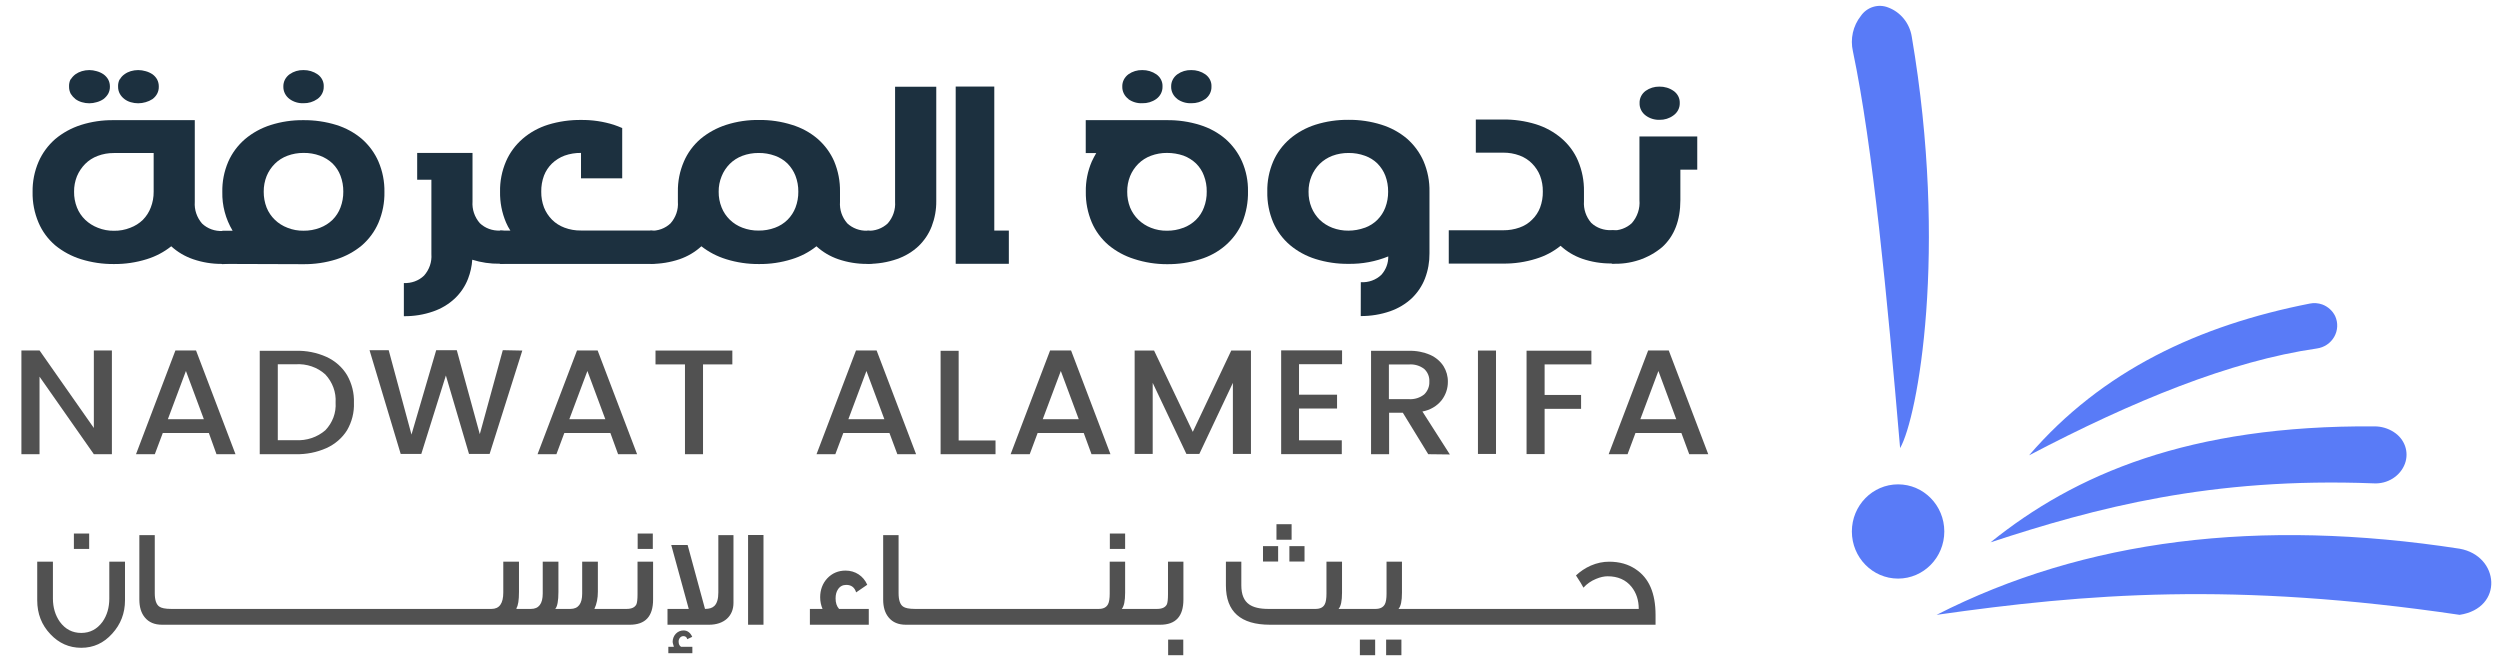 <svg width="162" height="43" viewBox="0 0 162 43" fill="none" xmlns="http://www.w3.org/2000/svg">
<path d="M14.375 17.102C13.739 17.105 13.108 17.002 12.511 16.796C11.981 16.614 11.499 16.328 11.096 15.959C10.629 16.333 10.089 16.617 9.507 16.796C8.82 17.011 8.1 17.117 7.376 17.11C6.654 17.116 5.935 17.01 5.249 16.796C4.634 16.604 4.065 16.297 3.576 15.896C3.104 15.49 2.736 14.989 2.499 14.431C2.229 13.797 2.098 13.12 2.112 12.438C2.101 11.768 2.232 11.103 2.499 10.482C2.741 9.925 3.108 9.424 3.576 9.013C4.063 8.605 4.632 8.293 5.249 8.096C5.93 7.881 6.645 7.777 7.363 7.786H12.622V13.087C12.585 13.592 12.754 14.092 13.093 14.485C13.266 14.651 13.475 14.779 13.705 14.862C13.935 14.945 14.182 14.981 14.428 14.967C14.578 14.965 14.727 14.992 14.866 15.045C15.005 15.098 15.131 15.177 15.238 15.276C15.345 15.376 15.43 15.494 15.487 15.625C15.543 15.756 15.571 15.897 15.567 16.038C15.569 16.18 15.542 16.32 15.485 16.451C15.428 16.582 15.344 16.701 15.238 16.8C15.133 16.902 15.007 16.983 14.868 17.037C14.729 17.091 14.579 17.117 14.428 17.114H14.397L14.375 17.102ZM4.586 5.144C4.664 5.017 4.766 4.905 4.889 4.813C5.014 4.725 5.154 4.657 5.303 4.612C5.459 4.565 5.623 4.541 5.787 4.541C5.948 4.542 6.107 4.566 6.259 4.612C6.419 4.654 6.57 4.722 6.704 4.813C6.829 4.902 6.932 5.015 7.007 5.144C7.086 5.291 7.125 5.453 7.122 5.617C7.125 5.779 7.085 5.938 7.007 6.082C6.929 6.212 6.827 6.327 6.704 6.421C6.57 6.513 6.419 6.581 6.259 6.622C6.107 6.668 5.948 6.693 5.787 6.693C5.623 6.693 5.459 6.669 5.303 6.622C5.153 6.579 5.013 6.511 4.889 6.421C4.769 6.324 4.667 6.209 4.586 6.082C4.511 5.937 4.473 5.778 4.475 5.617C4.467 5.455 4.499 5.293 4.568 5.144H4.586ZM7.371 9.917C7.016 9.914 6.664 9.977 6.335 10.101C6.024 10.216 5.744 10.395 5.516 10.625C5.289 10.857 5.109 11.127 4.987 11.42C4.859 11.741 4.795 12.082 4.8 12.425C4.795 12.774 4.858 13.12 4.987 13.447C5.104 13.746 5.288 14.018 5.525 14.246C5.758 14.468 6.037 14.643 6.344 14.761C6.673 14.893 7.027 14.959 7.385 14.954C7.747 14.96 8.106 14.894 8.439 14.761C8.748 14.646 9.027 14.471 9.258 14.246C9.485 14.015 9.659 13.743 9.77 13.447C9.898 13.12 9.961 12.774 9.957 12.425V9.913H7.363L7.371 9.917ZM7.767 5.144C7.838 5.013 7.94 4.9 8.066 4.813C8.186 4.724 8.324 4.656 8.47 4.612C8.627 4.565 8.791 4.541 8.955 4.541C9.118 4.542 9.28 4.566 9.436 4.612C9.595 4.655 9.746 4.723 9.881 4.813C10.004 4.902 10.106 5.015 10.179 5.144C10.256 5.291 10.294 5.453 10.29 5.617C10.294 5.778 10.256 5.938 10.179 6.082C10.106 6.214 10.005 6.329 9.881 6.421C9.745 6.51 9.595 6.578 9.436 6.622C9.28 6.668 9.118 6.692 8.955 6.693C8.791 6.693 8.627 6.669 8.47 6.622C8.323 6.58 8.186 6.512 8.066 6.421C7.943 6.328 7.841 6.213 7.767 6.082C7.689 5.938 7.649 5.779 7.652 5.617C7.643 5.454 7.677 5.292 7.75 5.144H7.767Z" fill="#1C303F"/>
<path d="M14.406 17.102V14.95H15.073C14.616 14.184 14.386 13.316 14.406 12.438C14.393 11.768 14.523 11.104 14.789 10.482C15.032 9.925 15.403 9.425 15.874 9.017C16.358 8.608 16.926 8.296 17.543 8.1C18.225 7.884 18.941 7.778 19.661 7.786C20.384 7.779 21.104 7.884 21.792 8.096C22.406 8.287 22.971 8.596 23.451 9.004C23.917 9.414 24.283 9.914 24.524 10.47C24.792 11.096 24.923 11.767 24.911 12.442C24.924 13.124 24.792 13.801 24.524 14.435C24.285 14.992 23.919 15.492 23.451 15.9C22.968 16.303 22.404 16.61 21.792 16.805C21.105 17.02 20.385 17.126 19.661 17.119L14.406 17.102ZM20.733 14.761C21.039 14.645 21.317 14.469 21.547 14.246C21.776 14.017 21.952 13.744 22.063 13.447C22.188 13.117 22.249 12.77 22.246 12.421C22.251 12.068 22.189 11.716 22.063 11.383C21.952 11.088 21.776 10.818 21.547 10.591C21.316 10.372 21.038 10.201 20.733 10.089C20.394 9.964 20.033 9.903 19.67 9.909C19.312 9.906 18.957 9.969 18.624 10.093C18.313 10.209 18.034 10.387 17.805 10.616C17.576 10.847 17.396 11.117 17.276 11.412C17.148 11.736 17.085 12.079 17.089 12.425C17.086 12.775 17.149 13.122 17.276 13.451C17.395 13.748 17.578 14.019 17.814 14.246C18.046 14.47 18.325 14.645 18.633 14.761C18.961 14.892 19.314 14.956 19.67 14.95C20.034 14.954 20.395 14.89 20.733 14.761ZM18.771 6.421C18.64 6.326 18.535 6.203 18.464 6.063C18.393 5.923 18.358 5.769 18.361 5.613C18.357 5.458 18.391 5.304 18.462 5.164C18.534 5.025 18.639 4.903 18.771 4.809C19.027 4.629 19.34 4.534 19.661 4.541C19.991 4.536 20.315 4.633 20.582 4.818C20.712 4.909 20.816 5.03 20.885 5.169C20.954 5.307 20.986 5.46 20.978 5.613C20.982 5.769 20.946 5.924 20.873 6.065C20.801 6.206 20.693 6.328 20.559 6.421C20.302 6.601 19.989 6.695 19.67 6.689C19.346 6.702 19.027 6.607 18.771 6.421Z" fill="#1C303F"/>
<path d="M30.602 16.83C30.575 17.25 30.483 17.665 30.33 18.061C30.145 18.543 29.851 18.982 29.467 19.346C29.069 19.717 28.591 20.003 28.065 20.183C27.459 20.394 26.816 20.497 26.17 20.489V18.341C26.412 18.353 26.654 18.316 26.879 18.233C27.105 18.15 27.309 18.023 27.478 17.86C27.822 17.472 27.992 16.974 27.954 16.47V11.646H27.033V9.909H30.619V13.062C30.583 13.567 30.751 14.067 31.091 14.46C31.261 14.623 31.466 14.75 31.692 14.833C31.919 14.916 32.161 14.953 32.404 14.941C32.554 14.94 32.702 14.967 32.841 15.02C32.98 15.073 33.107 15.152 33.213 15.251C33.323 15.349 33.41 15.467 33.469 15.598C33.529 15.73 33.558 15.871 33.556 16.013C33.558 16.156 33.529 16.297 33.469 16.428C33.41 16.559 33.323 16.677 33.213 16.775C33.108 16.876 32.981 16.956 32.842 17.01C32.703 17.064 32.554 17.091 32.404 17.089H32.377C31.774 17.098 31.174 17.01 30.602 16.83Z" fill="#1C303F"/>
<path d="M42.917 15.264C43.025 15.363 43.111 15.481 43.168 15.612C43.225 15.743 43.254 15.884 43.251 16.026C43.252 16.167 43.223 16.308 43.166 16.439C43.108 16.569 43.024 16.688 42.917 16.788C42.812 16.889 42.686 16.969 42.547 17.023C42.407 17.077 42.258 17.104 42.108 17.102H32.404V14.941H33.071C32.962 14.775 32.868 14.6 32.791 14.418C32.522 13.784 32.391 13.107 32.404 12.425C32.39 11.75 32.522 11.079 32.791 10.453C33.031 9.898 33.399 9.399 33.867 8.992C34.344 8.581 34.908 8.27 35.522 8.079C36.212 7.868 36.933 7.765 37.658 7.773C38.379 7.766 39.097 7.872 39.78 8.088C39.967 8.15 40.145 8.222 40.319 8.297V11.554H37.649V9.909C37.285 9.904 36.923 9.964 36.581 10.085C36.277 10.2 36.002 10.372 35.772 10.591C35.541 10.816 35.364 11.085 35.251 11.378C35.127 11.713 35.067 12.066 35.073 12.421C35.068 12.769 35.128 13.114 35.251 13.443C35.368 13.737 35.544 14.008 35.772 14.238C35.998 14.464 36.275 14.639 36.581 14.753C36.921 14.881 37.284 14.943 37.649 14.937H42.099C42.252 14.933 42.404 14.961 42.546 15.017C42.687 15.073 42.814 15.158 42.917 15.264Z" fill="#1C303F"/>
<path d="M56.194 14.95C56.345 14.947 56.494 14.974 56.633 15.028C56.773 15.082 56.899 15.162 57.004 15.264C57.113 15.362 57.199 15.481 57.256 15.612C57.313 15.743 57.341 15.884 57.338 16.026C57.34 16.168 57.311 16.308 57.254 16.439C57.197 16.57 57.111 16.689 57.004 16.788C56.899 16.89 56.773 16.97 56.634 17.024C56.495 17.078 56.345 17.105 56.194 17.102C55.554 17.105 54.918 17.002 54.317 16.796C53.789 16.614 53.308 16.329 52.906 15.959C52.437 16.334 51.894 16.618 51.309 16.796C50.623 17.012 49.905 17.118 49.182 17.11C48.459 17.116 47.741 17.01 47.055 16.796C46.468 16.615 45.923 16.331 45.449 15.959C45.047 16.328 44.566 16.613 44.039 16.796C43.431 17.002 42.789 17.106 42.143 17.102V14.95C42.385 14.962 42.626 14.926 42.852 14.844C43.077 14.761 43.282 14.635 43.451 14.473C43.794 14.084 43.965 13.586 43.927 13.082V12.425C43.916 11.756 44.047 11.091 44.315 10.47C44.553 9.912 44.921 9.412 45.391 9.004C45.879 8.598 46.447 8.286 47.064 8.088C47.748 7.87 48.465 7.764 49.187 7.774C49.909 7.766 50.628 7.872 51.313 8.088C51.93 8.274 52.497 8.583 52.977 8.992C53.445 9.4 53.812 9.898 54.054 10.453C54.316 11.081 54.444 11.751 54.432 12.425V13.082C54.395 13.586 54.563 14.083 54.904 14.473C55.073 14.631 55.275 14.755 55.497 14.837C55.719 14.919 55.956 14.957 56.194 14.95ZM50.219 14.757C50.527 14.644 50.805 14.468 51.033 14.242C51.261 14.013 51.437 13.742 51.549 13.447C51.673 13.119 51.735 12.773 51.731 12.425C51.736 12.071 51.673 11.72 51.545 11.387C51.43 11.094 51.255 10.825 51.029 10.595C50.801 10.374 50.525 10.202 50.219 10.093C49.878 9.969 49.516 9.907 49.151 9.913C48.793 9.911 48.438 9.973 48.105 10.097C47.795 10.214 47.516 10.392 47.287 10.621C47.058 10.853 46.88 11.124 46.762 11.42C46.63 11.741 46.565 12.082 46.57 12.425C46.566 12.774 46.63 13.12 46.762 13.447C46.88 13.744 47.061 14.015 47.296 14.242C47.527 14.466 47.806 14.642 48.114 14.757C48.444 14.882 48.796 14.945 49.151 14.941C49.516 14.946 49.879 14.883 50.219 14.757Z" fill="#1C303F"/>
<path d="M56.194 14.95C56.44 14.965 56.686 14.93 56.916 14.848C57.147 14.765 57.355 14.637 57.529 14.473C57.869 14.08 58.038 13.58 58.001 13.074V5.621H60.67V13.037C60.676 13.59 60.576 14.14 60.377 14.661C60.192 15.144 59.899 15.584 59.518 15.951C59.122 16.322 58.645 16.607 58.121 16.788C57.51 17 56.863 17.105 56.212 17.098L56.194 14.95Z" fill="#1C303F"/>
<path d="M61.929 17.094V5.609H64.43V14.941H65.373V17.094H61.929Z" fill="#1C303F"/>
<path d="M73.498 16.784C72.882 16.592 72.315 16.284 71.829 15.879C71.357 15.473 70.988 14.972 70.748 14.414C70.48 13.782 70.349 13.106 70.361 12.425C70.349 11.754 70.481 11.088 70.748 10.466C70.837 10.273 70.935 10.093 71.037 9.917H70.356V7.786H75.624C76.35 7.778 77.072 7.884 77.76 8.1C78.372 8.289 78.934 8.597 79.411 9.004C79.874 9.413 80.239 9.91 80.483 10.461C80.75 11.073 80.881 11.73 80.87 12.392C80.885 13.089 80.756 13.783 80.492 14.435C80.249 14.994 79.879 15.496 79.406 15.906C78.934 16.315 78.372 16.622 77.76 16.805C77.071 17.02 76.35 17.126 75.624 17.119C74.901 17.121 74.181 17.008 73.498 16.784ZM73.128 6.421C72.999 6.325 72.895 6.202 72.825 6.062C72.755 5.922 72.72 5.768 72.724 5.613C72.719 5.458 72.753 5.305 72.823 5.165C72.894 5.026 72.998 4.904 73.128 4.809C73.385 4.629 73.698 4.535 74.018 4.541C74.347 4.537 74.669 4.634 74.935 4.818C75.065 4.909 75.169 5.03 75.238 5.169C75.307 5.307 75.339 5.46 75.331 5.613C75.335 5.769 75.299 5.924 75.228 6.064C75.156 6.204 75.049 6.327 74.917 6.421C74.661 6.602 74.347 6.696 74.027 6.689C73.699 6.705 73.375 6.61 73.115 6.421H73.128ZM76.688 14.761C76.993 14.645 77.269 14.469 77.498 14.246C77.729 14.018 77.904 13.745 78.014 13.447C78.14 13.118 78.202 12.77 78.196 12.421C78.203 12.067 78.141 11.715 78.014 11.383C77.906 11.087 77.731 10.817 77.502 10.591C77.272 10.372 76.996 10.2 76.692 10.085C76.35 9.968 75.989 9.908 75.624 9.909C75.266 9.906 74.912 9.969 74.579 10.093C74.268 10.209 73.989 10.387 73.76 10.616C73.531 10.847 73.351 11.117 73.231 11.412C73.102 11.736 73.039 12.079 73.044 12.425C73.04 12.774 73.103 13.12 73.231 13.447C73.352 13.743 73.535 14.014 73.769 14.242C74.001 14.465 74.278 14.642 74.583 14.761C74.913 14.892 75.267 14.956 75.624 14.95C75.986 14.953 76.344 14.889 76.679 14.761H76.688ZM76.301 6.421C76.17 6.326 76.065 6.203 75.994 6.063C75.923 5.923 75.887 5.769 75.891 5.613C75.887 5.458 75.921 5.304 75.993 5.164C76.064 5.024 76.169 4.903 76.301 4.809C76.557 4.628 76.87 4.533 77.191 4.541C77.52 4.536 77.842 4.633 78.107 4.818C78.237 4.91 78.341 5.031 78.41 5.169C78.479 5.308 78.511 5.46 78.503 5.613C78.508 5.768 78.473 5.922 78.403 6.063C78.333 6.203 78.228 6.326 78.098 6.421C77.841 6.599 77.528 6.694 77.209 6.689C76.879 6.704 76.554 6.609 76.292 6.421H76.301Z" fill="#1C303F"/>
<path d="M88.18 18.287C88.427 18.301 88.673 18.266 88.904 18.183C89.134 18.1 89.343 17.971 89.515 17.805C89.81 17.472 89.968 17.05 89.96 16.616C89.147 16.947 88.269 17.111 87.384 17.098C86.658 17.106 85.937 16.999 85.248 16.784C84.635 16.592 84.071 16.284 83.589 15.879C83.115 15.473 82.745 14.972 82.503 14.414C82.237 13.781 82.107 13.105 82.121 12.425C82.107 11.753 82.237 11.085 82.503 10.461C82.745 9.902 83.116 9.4 83.589 8.992C84.07 8.585 84.635 8.274 85.248 8.079C85.937 7.863 86.658 7.757 87.384 7.765C88.107 7.758 88.825 7.864 89.511 8.079C90.125 8.269 90.69 8.577 91.171 8.983C91.637 9.394 92.004 9.893 92.247 10.449C92.514 11.077 92.644 11.749 92.63 12.425V16.419C92.636 16.971 92.539 17.52 92.341 18.04C92.156 18.523 91.863 18.962 91.482 19.329C91.085 19.699 90.609 19.984 90.085 20.167C89.474 20.379 88.827 20.485 88.176 20.481L88.18 18.287ZM88.448 14.757C88.754 14.644 89.031 14.468 89.257 14.242C89.484 14.013 89.658 13.742 89.769 13.447C89.893 13.119 89.954 12.773 89.951 12.425C89.956 12.07 89.894 11.717 89.769 11.383C89.656 11.091 89.482 10.823 89.257 10.595C89.031 10.373 88.754 10.201 88.448 10.093C88.11 9.97 87.75 9.909 87.389 9.913C87.028 9.91 86.669 9.972 86.334 10.097C86.025 10.216 85.746 10.394 85.515 10.621C85.286 10.851 85.106 11.121 84.986 11.416C84.854 11.738 84.789 12.08 84.794 12.425C84.789 12.774 84.854 13.121 84.986 13.447C85.107 13.743 85.288 14.015 85.52 14.246C85.753 14.468 86.031 14.643 86.338 14.761C86.668 14.886 87.02 14.949 87.375 14.946C87.739 14.945 88.1 14.881 88.439 14.757H88.448Z" fill="#1C303F"/>
<path d="M101.124 15.93C100.659 16.306 100.119 16.591 99.535 16.767C98.847 16.983 98.125 17.089 97.399 17.081H93.88V14.921H97.413C97.773 14.924 98.13 14.865 98.468 14.745C98.776 14.638 99.053 14.465 99.277 14.238C99.509 14.014 99.686 13.745 99.798 13.451C99.921 13.117 99.982 12.766 99.975 12.413C99.981 12.065 99.921 11.719 99.798 11.391C99.682 11.096 99.505 10.825 99.277 10.595C99.052 10.367 98.775 10.189 98.468 10.076C98.131 9.952 97.774 9.889 97.413 9.892H95.633V7.744H97.386C98.111 7.735 98.833 7.839 99.522 8.05C100.135 8.241 100.698 8.55 101.177 8.958C101.649 9.36 102.018 9.859 102.254 10.415C102.522 11.049 102.653 11.726 102.641 12.408V13.045C102.605 13.55 102.773 14.05 103.112 14.443C103.284 14.604 103.49 14.729 103.715 14.809C103.942 14.89 104.184 14.925 104.425 14.912C104.577 14.911 104.727 14.939 104.865 14.994C105.005 15.05 105.131 15.132 105.235 15.235C105.342 15.334 105.427 15.452 105.485 15.583C105.541 15.714 105.57 15.855 105.569 15.996C105.57 16.138 105.542 16.279 105.486 16.41C105.428 16.541 105.342 16.66 105.235 16.759C105.13 16.86 105.003 16.94 104.864 16.994C104.725 17.048 104.576 17.075 104.425 17.073H104.399C103.761 17.076 103.128 16.973 102.529 16.767C102.005 16.584 101.527 16.298 101.129 15.93H101.124Z" fill="#1C303F"/>
<path d="M104.442 14.933C104.682 14.943 104.921 14.905 105.145 14.824C105.368 14.742 105.571 14.619 105.742 14.46C106.107 14.04 106.284 13.502 106.236 12.961V8.845H109.982V10.993H108.888V12.961C108.888 14.284 108.496 15.297 107.709 16.013C107.266 16.386 106.75 16.672 106.189 16.856C105.629 17.04 105.036 17.118 104.442 17.085V14.933ZM106.641 7.485C106.512 7.389 106.41 7.267 106.341 7.127C106.272 6.988 106.239 6.835 106.245 6.681C106.239 6.528 106.272 6.376 106.341 6.238C106.41 6.1 106.512 5.979 106.641 5.885C106.897 5.704 107.21 5.608 107.531 5.613C107.863 5.608 108.187 5.706 108.452 5.894C108.581 5.985 108.684 6.104 108.753 6.241C108.823 6.378 108.854 6.529 108.848 6.681C108.852 6.837 108.816 6.991 108.743 7.131C108.671 7.271 108.563 7.392 108.43 7.485C108.175 7.672 107.862 7.771 107.539 7.765C107.214 7.774 106.896 7.675 106.641 7.485Z" fill="#1C303F"/>
<path d="M7.251 29.432H6.081L2.562 24.408V29.432H1.387V22.708H2.562L6.081 27.733V22.708H7.251V29.432Z" fill="#515151"/>
<path d="M13.534 28.059H10.548L10.032 29.432H8.813L11.367 22.708H12.702L15.26 29.432H14.028L13.534 28.059ZM13.209 27.163L12.048 24.04L10.878 27.163H13.209Z" fill="#515151"/>
<path d="M21.156 23.127C21.717 23.384 22.183 23.796 22.49 24.308C22.804 24.858 22.957 25.476 22.935 26.1C22.959 26.72 22.805 27.334 22.49 27.879C22.177 28.38 21.712 28.782 21.156 29.035C20.533 29.312 19.851 29.448 19.162 29.432H16.831V22.733H19.162C19.851 22.712 20.534 22.847 21.156 23.127ZM21.08 27.883C21.313 27.641 21.492 27.357 21.607 27.049C21.721 26.74 21.769 26.413 21.747 26.087C21.789 25.42 21.549 24.764 21.08 24.262C20.827 24.032 20.525 23.855 20.195 23.742C19.865 23.629 19.513 23.582 19.162 23.604H18.001V28.524H19.162C19.511 28.544 19.861 28.498 20.191 28.387C20.52 28.277 20.823 28.106 21.08 27.883Z" fill="#515151"/>
<path d="M33.845 22.717L31.727 29.416H30.392L28.893 24.333L27.3 29.416H25.965L23.945 22.691H25.187L26.664 28.16L28.266 22.691H29.6L31.091 28.134L32.581 22.691L33.845 22.717Z" fill="#515151"/>
<path d="M39.553 28.059H36.568L36.056 29.432H34.833L37.391 22.708H38.726L41.284 29.432H40.052L39.553 28.059ZM39.224 27.163L38.063 24.04L36.893 27.163H39.224Z" fill="#515151"/>
<path d="M47.456 22.716V23.613H45.556V29.432H44.386V23.613H42.477V22.716H47.456Z" fill="#515151"/>
<path d="M57.636 28.059H54.646L54.13 29.432H52.911L55.469 22.708H56.804L59.362 29.432H58.148L57.636 28.059ZM57.306 27.163L56.145 24.04L54.975 27.163H57.306Z" fill="#515151"/>
<path d="M62.099 28.541H64.51V29.432H60.951V22.733H62.121V28.557L62.099 28.541Z" fill="#515151"/>
<path d="M70.227 28.059H67.238L66.726 29.432H65.489L68.047 22.708H69.404L71.958 29.432H70.73L70.227 28.059ZM69.903 27.163L68.741 24.04L67.571 27.163H69.903Z" fill="#515151"/>
<path d="M81.062 22.716V29.416H79.891V24.81L77.716 29.416H76.879L74.695 24.81V29.416H73.525V22.716H74.784L77.293 27.984L79.785 22.716H81.062Z" fill="#515151"/>
<path d="M84.176 23.604V25.576H86.641V26.472H84.176V28.532H86.948V29.428H83.019V22.704H86.966V23.6H84.176V23.604Z" fill="#515151"/>
<path d="M92.55 29.432L90.903 26.744H90.014V29.432H88.844V22.733H91.295C91.775 22.719 92.252 22.811 92.688 23.001C93.042 23.161 93.339 23.414 93.542 23.73C93.731 24.038 93.828 24.388 93.822 24.743C93.825 25.171 93.683 25.589 93.417 25.936C93.113 26.317 92.669 26.577 92.172 26.665L93.951 29.449L92.55 29.432ZM90.014 25.865H91.295C91.656 25.888 92.011 25.779 92.287 25.559C92.401 25.449 92.489 25.317 92.547 25.173C92.604 25.029 92.629 24.876 92.621 24.722C92.629 24.572 92.605 24.423 92.548 24.283C92.492 24.143 92.404 24.016 92.292 23.91C92.012 23.694 91.655 23.589 91.295 23.617H90V25.861L90.014 25.865Z" fill="#515151"/>
<path d="M96.941 22.716V29.416H95.771V22.716H96.941Z" fill="#515151"/>
<path d="M103.122 22.716V23.613H100.091V25.593H102.454V26.493H100.091V29.424H98.921V22.725H103.122V22.716Z" fill="#515151"/>
<path d="M108.954 28.059H105.978L105.466 29.432H104.242L106.801 22.708H108.135L110.694 29.432H109.462L108.954 28.059ZM108.621 27.163L107.464 24.04L106.294 27.163H108.621Z" fill="#515151"/>
<path d="M123.127 29.037C124.268 27.052 126.249 16.282 123.883 2.381C123.816 1.955 123.641 1.555 123.373 1.222C123.105 0.889 122.756 0.635 122.361 0.487C122.048 0.361 121.701 0.346 121.379 0.446C121.055 0.545 120.774 0.753 120.581 1.035C120.331 1.351 120.155 1.721 120.066 2.117C119.978 2.513 119.978 2.924 120.068 3.32C121.36 9.487 122.28 19.13 123.127 29.037Z" fill="#597BF7"/>
<path d="M131.483 29.506C136.222 23.999 142.499 21.087 149.662 19.674C149.936 19.616 150.222 19.635 150.487 19.731C150.851 19.868 151.149 20.137 151.318 20.482C151.415 20.695 151.461 20.926 151.45 21.159C151.44 21.391 151.375 21.618 151.26 21.821C151.145 22.025 150.984 22.2 150.788 22.332C150.592 22.464 150.368 22.549 150.133 22.582C144.542 23.386 138.208 25.979 131.483 29.506Z" fill="#597BF7"/>
<path d="M128.986 35.144C134.445 30.747 141.83 27.541 153.865 27.629C154.31 27.628 154.746 27.756 155.114 27.995C155.459 28.212 155.717 28.532 155.849 28.905C155.979 29.277 155.976 29.681 155.838 30.051C155.691 30.442 155.415 30.776 155.05 31.006C154.687 31.235 154.255 31.346 153.819 31.322C143.29 30.912 135.797 32.905 128.986 35.144Z" fill="#597BF7"/>
<path d="M125.491 39.842C135.083 34.948 146.395 33.555 159.384 35.556C161.978 36.019 162.258 39.405 159.384 39.842C144.767 37.685 135.196 38.46 125.491 39.842Z" fill="#597BF7"/>
<path d="M122.996 37.493C124.65 37.493 125.991 36.126 125.991 34.439C125.991 32.753 124.65 31.386 122.996 31.386C121.341 31.386 120.001 32.753 120.001 34.439C120.001 36.126 121.341 37.493 122.996 37.493Z" fill="#597BF7"/>
<path d="M8.1 38.9C8.1 39.736 7.821 40.456 7.272 41.059C6.723 41.672 6.057 41.977 5.265 41.977C4.482 41.977 3.816 41.681 3.267 41.096C2.7 40.502 2.412 39.773 2.412 38.9V36.398H3.429V38.782C3.429 39.367 3.582 39.871 3.879 40.294C4.23 40.772 4.689 41.014 5.265 41.014C5.832 41.014 6.291 40.772 6.642 40.294C6.939 39.871 7.083 39.367 7.083 38.782V36.398H8.1V38.9ZM5.778 35.569H4.788V34.571H5.778V35.569ZM11.685 40.483H10.506C10.02 40.483 9.651 40.331 9.39 40.016C9.147 39.727 9.03 39.34 9.03 38.846V34.678H10.029V38.441C10.029 38.882 10.128 39.169 10.317 39.304C10.452 39.404 10.713 39.458 11.091 39.458H11.685V40.483ZM13.356 40.483H11.367V39.458H13.356V40.483ZM15.14 40.483H13.151V39.458H15.14V40.483ZM16.924 40.483H14.935V39.458H16.924V40.483ZM18.708 40.483H16.719V39.458H18.708V40.483ZM20.493 40.483H18.504V39.458H20.493V40.483ZM22.277 40.483H20.288V39.458H22.277V40.483ZM24.061 40.483H22.072V39.458H24.061V40.483ZM25.845 40.483H23.856V39.458H25.845V40.483ZM27.629 40.483H25.64V39.458H27.629V40.483ZM29.413 40.483H27.424V39.458H29.413V40.483ZM31.198 40.483H29.209V39.458H31.198V40.483ZM30.93 40.483V39.458H31.848C32.361 39.458 32.613 39.106 32.613 38.395V36.398H33.63V38.359C33.63 38.891 33.576 39.233 33.468 39.404V39.458H34.404C34.917 39.458 35.169 39.124 35.169 38.459V36.398H36.186V38.359C36.186 38.944 36.114 39.313 35.979 39.458H36.96C37.473 39.458 37.725 39.124 37.725 38.468V36.398H38.742V38.342C38.742 38.764 38.67 39.133 38.517 39.458H40.056V40.483H30.93ZM42.32 38.855C42.32 39.944 41.816 40.483 40.808 40.483H39.746V39.458H40.601C40.934 39.458 41.141 39.358 41.24 39.16C41.285 39.053 41.312 38.837 41.312 38.513V36.398H42.32V38.855ZM42.302 35.569H41.321V34.571H42.302V35.569ZM47.529 34.678V39.071C47.529 39.925 46.917 40.483 45.945 40.483H43.254V39.458H44.631L43.497 35.318H44.559L45.684 39.458C45.963 39.458 46.161 39.395 46.296 39.26C46.467 39.089 46.548 38.8 46.548 38.395V34.678H47.529ZM44.865 42.328H43.308V41.914H43.668C43.614 41.743 43.587 41.636 43.587 41.599C43.587 41.176 43.902 40.852 44.289 40.852C44.541 40.852 44.73 40.987 44.856 41.267L44.532 41.419C44.505 41.285 44.415 41.221 44.28 41.221C44.1 41.221 43.974 41.392 43.974 41.572C43.974 41.734 44.028 41.852 44.136 41.914H44.865V42.328ZM49.474 40.483H48.475V34.669H49.474V40.483ZM56.297 40.483H52.481V39.458H53.3C53.201 39.224 53.147 38.971 53.147 38.702C53.147 38.224 53.3 37.81 53.606 37.477C53.921 37.145 54.317 36.974 54.794 36.974C55.415 36.974 55.946 37.316 56.198 37.892L55.478 38.386C55.379 38.062 55.163 37.901 54.839 37.901C54.614 37.901 54.434 37.99 54.308 38.179C54.2 38.333 54.146 38.531 54.146 38.773C54.146 39.062 54.218 39.286 54.371 39.458H56.297V40.483ZM59.884 40.483H58.705C58.219 40.483 57.85 40.331 57.589 40.016C57.346 39.727 57.229 39.34 57.229 38.846V34.678H58.228V38.441C58.228 38.882 58.327 39.169 58.516 39.304C58.651 39.404 58.912 39.458 59.29 39.458H59.884V40.483ZM61.555 40.483H59.566V39.458H61.555V40.483ZM63.339 40.483H61.35V39.458H63.339V40.483ZM65.124 40.483H63.135V39.458H65.124V40.483ZM66.908 40.483H64.919V39.458H66.908V40.483ZM68.692 40.483H66.703V39.458H68.692V40.483ZM70.476 40.483H68.487V39.458H70.476V40.483ZM74.42 40.483H70.262V39.458H71.198C71.495 39.458 71.693 39.358 71.801 39.151C71.873 39.017 71.909 38.782 71.909 38.468V36.398H72.908V38.413C72.908 38.944 72.836 39.286 72.692 39.458H74.42V40.483ZM72.908 35.569H71.918V34.571H72.908V35.569ZM76.685 38.855C76.685 39.944 76.181 40.483 75.182 40.483H74.21V39.458H74.975C75.308 39.458 75.515 39.358 75.614 39.16C75.659 39.053 75.686 38.837 75.686 38.513V36.398H76.685V38.855ZM76.676 42.455H75.695V41.447H76.676V42.455ZM88.457 40.483H82.301C80.393 40.483 79.439 39.638 79.439 37.937V36.398H80.438V37.937C80.438 38.522 80.609 38.935 80.951 39.169C81.221 39.358 81.635 39.458 82.184 39.458H85.244C85.541 39.458 85.748 39.358 85.847 39.151C85.919 39.017 85.955 38.782 85.955 38.468V36.398H86.963V38.413C86.963 38.944 86.891 39.286 86.738 39.458H88.457V40.483ZM83.696 34.975H82.715V33.968H83.696V34.975ZM84.533 36.389H83.552V35.389H84.533V36.389ZM82.823 36.389H81.842V35.389H82.823V36.389ZM92.314 40.483H88.165V39.458H89.128C89.425 39.458 89.632 39.358 89.74 39.151C89.812 39.017 89.848 38.782 89.848 38.468V36.398H90.847V38.413C90.847 38.944 90.775 39.286 90.622 39.458H92.314V40.483ZM90.811 42.455H89.821V41.447H90.811V42.455ZM89.11 42.455H88.12V41.447H89.11V42.455ZM94.066 40.483H92.077V39.458H94.066V40.483ZM95.85 40.483H93.861V39.458H95.85V40.483ZM97.634 40.483H95.645V39.458H97.634V40.483ZM99.418 40.483H97.429V39.458H99.418V40.483ZM101.203 40.483H99.214V39.458H101.203V40.483ZM107.28 39.853V40.483H100.944V39.458H106.191C106.191 38.9 106.038 38.422 105.723 38.026C105.354 37.568 104.832 37.343 104.175 37.343C103.95 37.343 103.698 37.397 103.419 37.514C103.095 37.648 102.825 37.837 102.609 38.081C102.51 37.892 102.348 37.63 102.123 37.288C102.402 37.028 102.717 36.812 103.086 36.65C103.482 36.478 103.878 36.398 104.274 36.398C104.94 36.398 105.516 36.559 106.002 36.892C106.857 37.459 107.28 38.441 107.28 39.853Z" fill="#515151"/>
</svg>
